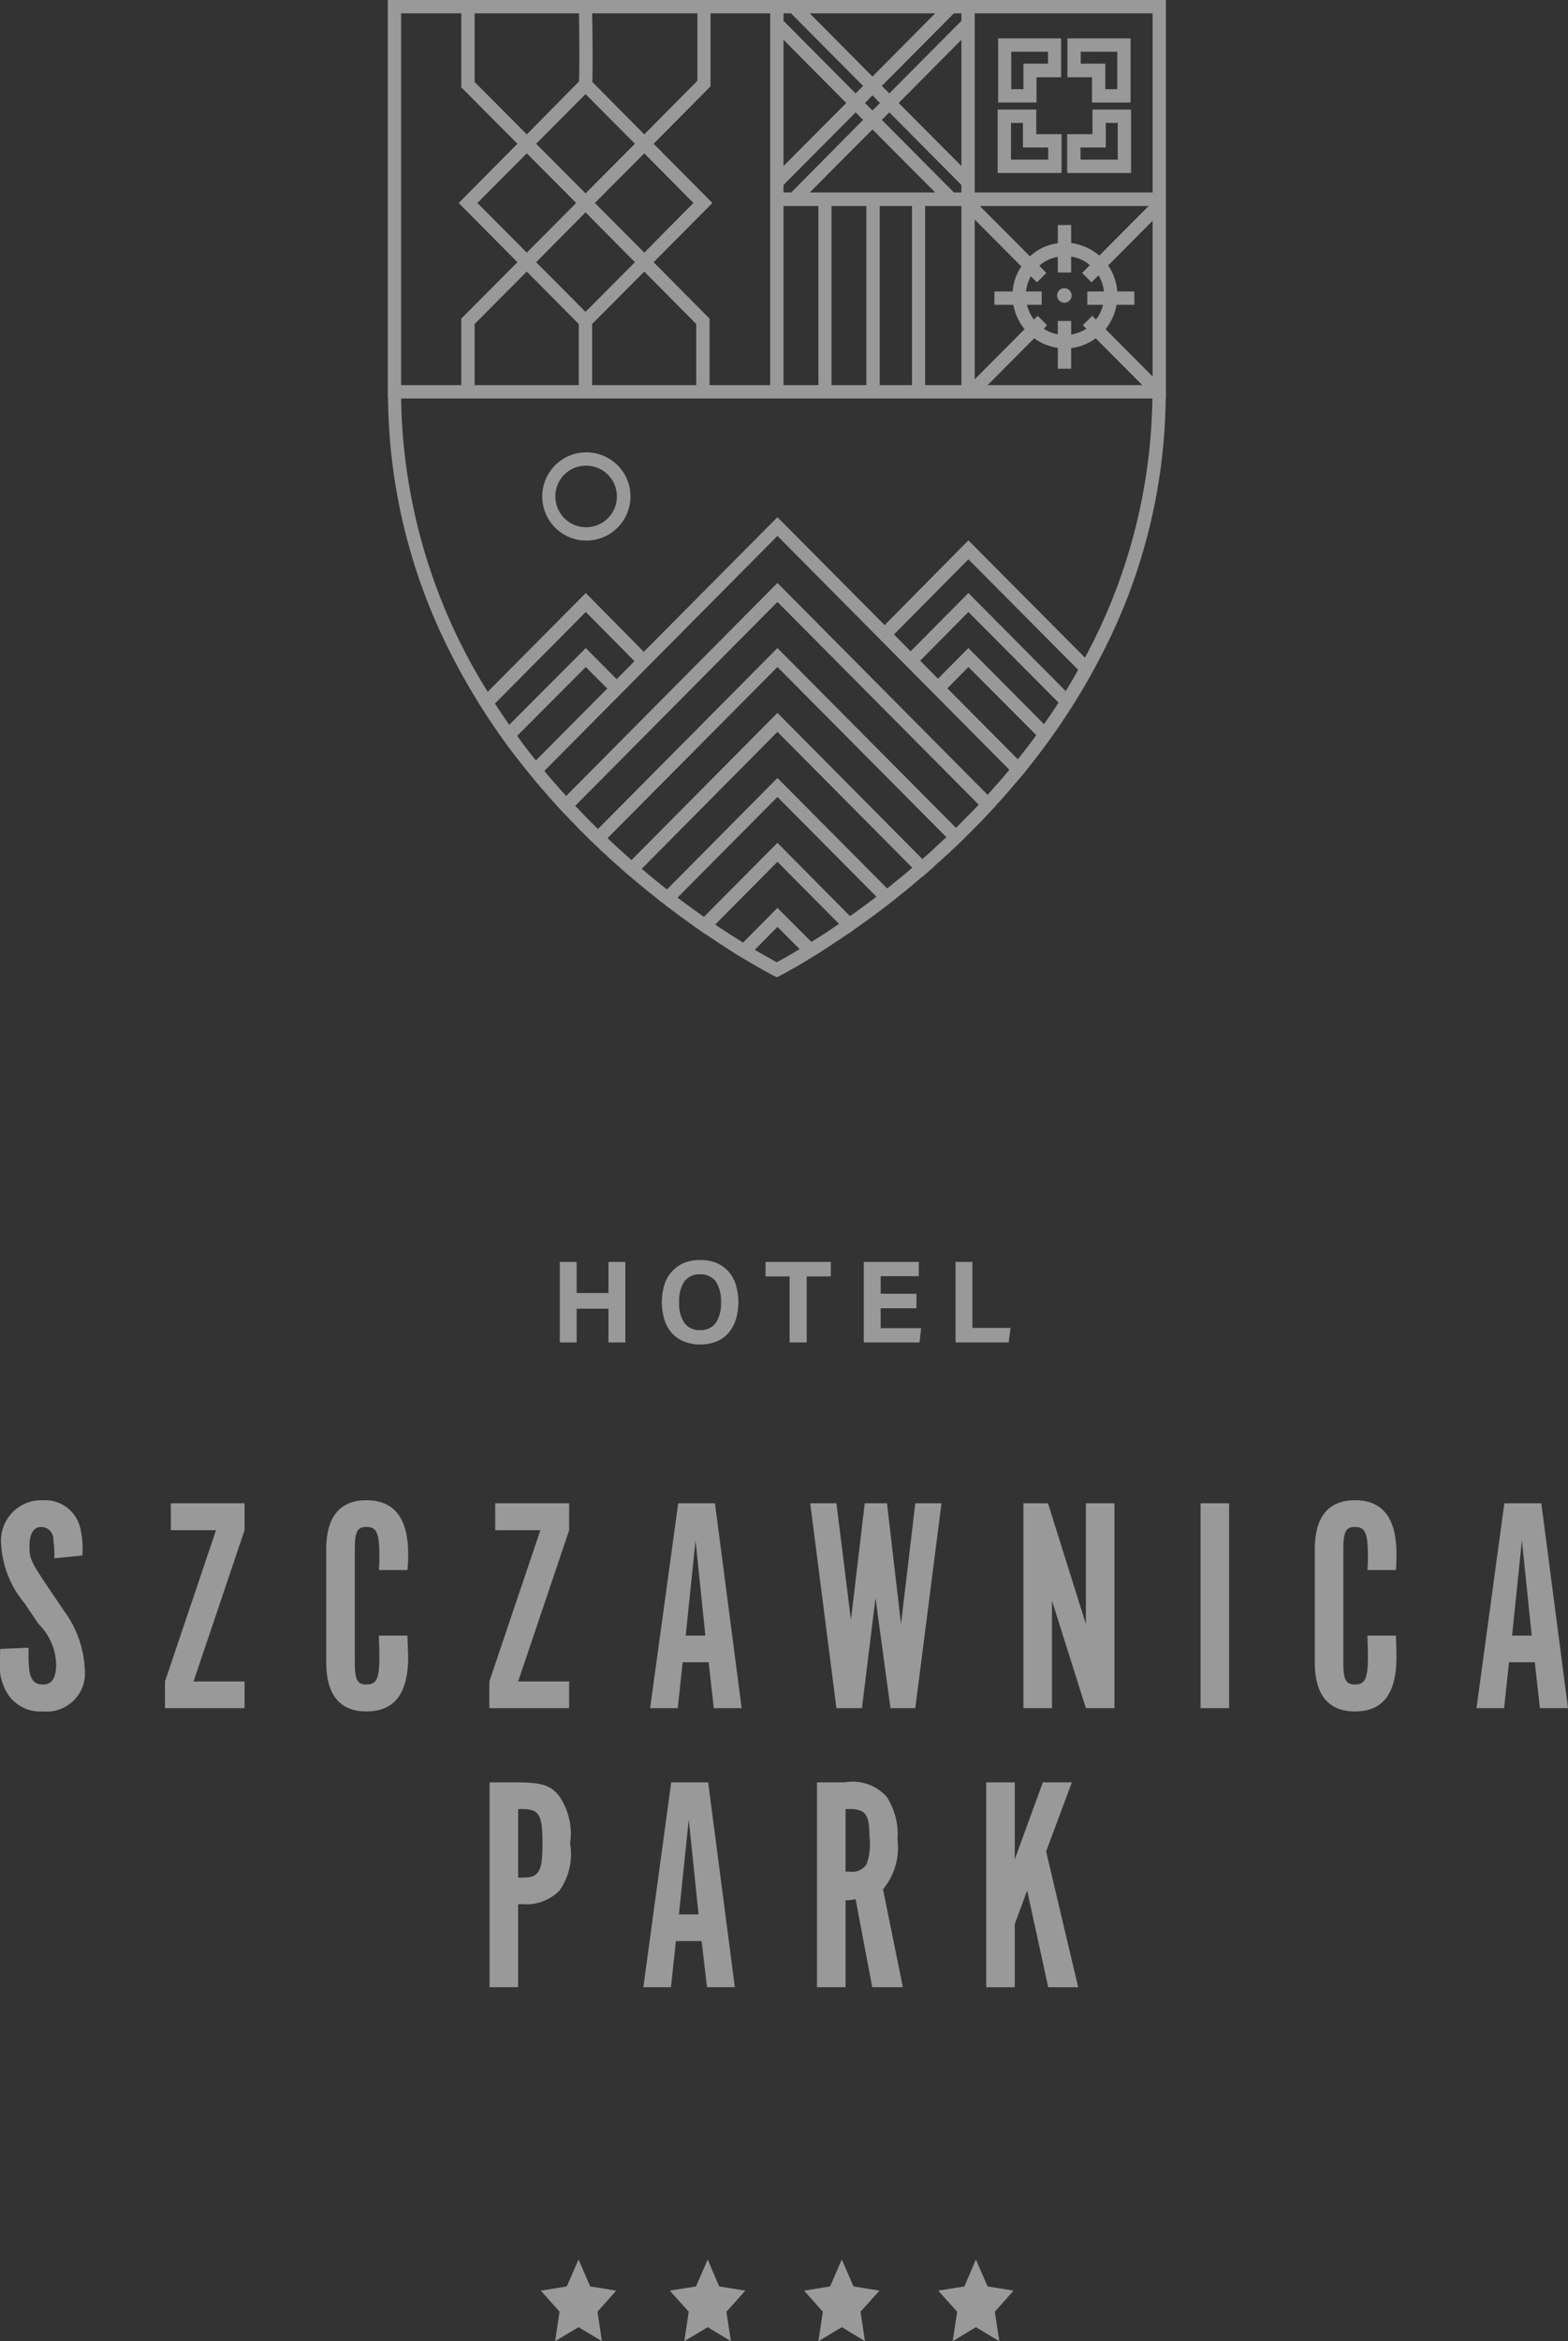 <svg xmlns="http://www.w3.org/2000/svg" width="67" height="100" viewBox="0 0 67 100">
  <rect x="0" y="0" width="67" height="100" fill="#333333" stroke="none"/>
<defs>
    <style>
      .cls-1 {
        fill: #fff;
        fill-rule: evenodd;
        opacity: 0.5;
      }
    </style>
  </defs>
  <path id="logo-szczawnica-park" class="cls-1" d="M4870.48,5213.31a0.31,0.31,0,0,0,0,.62,0.31,0.31,0,0,0,0-.62m2.28-5.49h-1.59v-0.52h1.08v-1.05h0.51v1.57Zm0.57-2.14h-1.65v1.05h-1.08v1.66h2.73v-2.71Zm-2.15-1.96v-0.51h1.56v1.6h-0.51v-1.09h-1.05Zm0.48,1.66h1.65v-2.74h-2.7v1.66h1.05v1.08Zm-1.87,2.44h-1.59v-1.57h0.51v1.05h1.08v0.52Zm0.57-1.09h-1.08v-1.05h-1.65v2.71h2.73v-1.66Zm-1.63-1.92h-0.52v-1.6h1.57v0.51h-1.05v1.09Zm0.56-.51h1.05v-1.66h-2.69v2.74h1.64v-1.08Zm-19.25,16.59a1.315,1.315,0,1,1-1.31,1.31A1.306,1.306,0,0,1,4850.04,5220.89Zm0,3.2a1.885,1.885,0,1,0-1.87-1.89A1.884,1.884,0,0,0,4850.04,5224.09Zm24.21-14.87h-7.6v-7.65h7.6v7.65Zm0,7.86-2.01-2.02a2.3,2.3,0,0,0,.47-1.04h0.76v-0.57h-0.73a2.245,2.245,0,0,0-.39-1.11l1.9-1.91v6.65Zm-2.89,12.01-4.98-5.01-3.58,3.62-4.58-4.61-5.71,5.75-2.48-2.51-4.19,4.22a24.286,24.286,0,0,1-3.7-12.53h32.1A23.946,23.946,0,0,1,4871.36,5229.09Zm-0.82,1.43-4.16-4.19-2.47,2.49-0.71-.72,3.18-3.21,4.69,4.72C4870.9,5229.92,4870.72,5230.22,4870.54,5230.52Zm-0.93,1.41-3.23-3.25-1.3,1.31-0.76-.77,2.06-2.08,3.85,3.87C4870.03,5231.33,4869.82,5231.63,4869.61,5231.93Zm-1.12,1.5-3.01-3.03,0.9-.91,2.9,2.91C4869.02,5232.76,4868.76,5233.1,4868.49,5233.43Zm-0.55.68a0.01,0.01,0,0,0-.01.01c-0.11.13-.23,0.27-0.34,0.39s-0.23.26-.34,0.39a0.236,0.236,0,0,0-.05.05l-8.98-9.05-9.03,9.1c-0.02-.02-0.03-0.04-0.05-0.06-0.11-.12-0.23-0.25-0.34-0.38s-0.23-.26-0.34-0.39a0.01,0.01,0,0,0-.01-0.01c-0.06-.08-0.13-0.16-0.19-0.23l9.96-10.04,9.91,9.99C4868.07,5233.95,4868,5234.03,4867.94,5234.11Zm-1.14,1.28c-0.15.16-.3,0.32-0.46,0.47,0,0.01,0,.01-0.01.01-0.16.17-.32,0.33-0.48,0.49l-7.63-7.68-7.67,7.73-0.06-.06-0.43-.43-0.01-.01c-0.14-.14-0.28-0.29-0.42-0.44a0.236,0.236,0,0,1-.05-0.05l8.64-8.71,8.6,8.66A0.038,0.038,0,0,0,4866.8,5235.39Zm-1.84,1.81-0.05.05c-0.15.14-.3,0.27-0.45,0.4a0.176,0.176,0,0,1-.05.04l-6.19-6.24-6.24,6.29a0.151,0.151,0,0,0-.04-0.04c-0.15-.14-0.3-0.27-0.45-0.41a0.218,0.218,0,0,1-.05-0.04l-0.48-.45,7.26-7.31,7.22,7.27C4865.28,5236.9,4865.12,5237.05,4864.96,5237.2Zm-1.08.95c-0.09.08-.18,0.15-0.27,0.23-0.12.09-.23,0.19-0.35,0.28a1.741,1.741,0,0,0-.14.12c-0.07.06-.15,0.11-0.21,0.17l-4.69-4.72-4.72,4.76c-0.08-.06-0.15-0.12-0.23-0.18-0.04-.04-0.09-0.07-0.13-0.11-0.12-.09-0.24-0.19-0.36-0.29-0.08-.07-0.17-0.14-0.26-0.22a0.874,0.874,0,0,1-.1-0.08l5.8-5.85,5.76,5.8A0.9,0.9,0,0,1,4863.88,5238.15Zm-2.56,1.98-3.1-3.13-3.14,3.16c-0.36-.25-0.73-0.52-1.13-0.82l4.27-4.3,4.23,4.26C4862.06,5239.6,4861.68,5239.88,4861.32,5240.13Zm-1.65,1.1-1.45-1.45-1.47,1.48c-0.35-.22-0.75-0.47-1.19-0.77l2.66-2.68,2.63,2.65C4860.42,5240.76,4860.02,5241.02,4859.67,5241.23Zm-1.48.87c-0.16-.09-0.49-0.27-0.94-0.53l0.97-.98,0.95,0.95C4858.7,5241.82,4858.36,5242.01,4858.19,5242.1Zm-10.29-8.62c-0.27-.33-0.54-0.68-0.8-1.05l2.93-2.94,0.92,0.92Zm-1.75-2.43,3.88-3.91,2.08,2.1-0.76.77-1.32-1.33-3.27,3.28C4846.56,5231.67,4846.35,5231.36,4846.15,5231.05Zm-4.01-29.48h2.57v3.16l2.4,2.41-2.51,2.53,2.51,2.53-2.4,2.41v2.84h-2.57v-15.88Zm3.14,0h4.46c0.02,1.24.02,2.55,0,2.91l-2.23,2.26-2.23-2.24v-2.93Zm6.85,5.57-2.11,2.12-2.11-2.12,2.11-2.12Zm2.67-5.57v2.88l-2.27,2.29-2.22-2.24c0.02-.55.01-2.19-0.01-2.93h4.5Zm-4.5,13.27,2.23-2.24,2.22,2.24v2.61h-4.45v-2.61Zm0.12-5.17,2.11-2.12,2.1,2.12-2.1,2.12Zm-2.51,2.53,2.11-2.13,2.11,2.13-2.11,2.12Zm-2.51-2.53,2.11-2.12,2.11,2.12-2.11,2.12Zm4.33,5.17v2.61h-4.45v-2.61l2.23-2.24Zm5.63-13.27h2.55v15.88h-2.59v-2.84l-2.39-2.41,2.51-2.53-2.51-2.53,2.43-2.45v-3.12Zm3.12,8.23h1.49v7.65h-1.49v-7.65Zm0-.9,3.08-3.1,0.32,0.32-3.07,3.1h-0.33v-0.32Zm0-6.2,2.68,2.7-2.68,2.69v-5.39Zm0-1.13h0.34l-0.01.01,3.07,3.09-0.32.32-3.08-3.1v-0.32Zm6.48,0-2.68,2.7-2.68-2.7h5.36Zm-1.56,3.83,2.68-2.7v5.39Zm2.36,3.82-3.08-3.1,0.32-.32,3.07,3.09,0.01-.01v0.34h-0.32Zm-1.23.58h1.55v7.65h-1.55v-7.65Zm-2.57-4.4,0.32-.33,0.32,0.33-0.32.32Zm0.06,12.05h-1.49v-7.65h1.49v7.65Zm1.95,0h-1.38v-7.65h1.38v7.65Zm-4.37-8.23,2.68-2.69,2.68,2.69h-5.36Zm6.16-7.65h0.32v0.34l-0.01-.01-3.07,3.09-0.32-.32Zm6.21,10.35a2.277,2.277,0,0,0-1.2-.54v-0.77h-0.57v0.78a2.135,2.135,0,0,0-1.19.56l-2.14-2.15h7.21Zm0.16,2.1a1.6,1.6,0,0,1-.3.63l-0.16-.16-0.4.4,0.15,0.15a1.724,1.724,0,0,1-.65.25v-0.58h-0.57v0.57a1.578,1.578,0,0,1-.6-0.24l0.14-.15-0.4-.4-0.16.16a1.749,1.749,0,0,1-.3-0.63h0.63v-0.57h-0.67a1.716,1.716,0,0,1,.21-0.65l0.26,0.26,0.4-.4-0.3-.31a1.623,1.623,0,0,1,.79-0.38v0.67h0.57v-0.68a1.67,1.67,0,0,1,.8.36l-0.33.34,0.4,0.4,0.3-.3a1.614,1.614,0,0,1,.23.69h-0.71v0.57h0.67Zm-1.36,2.73v-0.88a2.264,2.264,0,0,0,1.05-.42l1.99,2h-6.61l1.99-2a2.254,2.254,0,0,0,1.01.41v0.89h0.57Zm-4.12-6.37,1.99,2a2.214,2.214,0,0,0-.37,1.07h-0.78v0.57h0.81a2.313,2.313,0,0,0,.48,1.04l-2.13,2.14v-6.82Zm-25.08-9.38v17.02h0.01a24.466,24.466,0,0,0,2.58,10.69,28.093,28.093,0,0,0,3.33,5.18h0l0.14,0.17c0.11,0.13.21,0.26,0.32,0.39a0.151,0.151,0,0,0,.04.04c0.09,0.12.19,0.23,0.29,0.34,0.02,0.02.04,0.05,0.06,0.07,0.09,0.11.19,0.22,0.29,0.33a0.236,0.236,0,0,0,.05.05,1.2,1.2,0,0,0,.11.12v0.01l0.11,0.12a1.538,1.538,0,0,1,.12.13l0.15,0.16h0.01c0.13,0.15.27,0.29,0.41,0.43a0.943,0.943,0,0,0,.1.1,1.92,1.92,0,0,0,.14.15c0.05,0.05.11,0.1,0.16,0.16a0.022,0.022,0,0,1,.02.02c0.05,0.04.09,0.09,0.14,0.13h0l0.04,0.05c0.04,0.04.08,0.07,0.12,0.11l0.05,0.04v0.01l0.2,0.19h0a1.593,1.593,0,0,1,.13.13,0.435,0.435,0,0,1,.07.06,3.446,3.446,0,0,1,.28.26c0.06,0.05.11,0.1,0.17,0.15s0.11,0.1.17,0.15,0.14,0.12.2,0.18h0l0.23,0.2h0l0.2,0.17h0c0.36,0.3.72,0.6,1.08,0.88v0.01l0.25,0.19h0.01l0.19,0.16h0.01c0.37,0.28.75,0.56,1.12,0.82v0.01l0.27,0.18,0.01,0.01,0.2,0.14v-0.01c0.4,0.27.79,0.53,1.19,0.78h-0.01l0.31,0.19,0.19,0.11h0c0.76,0.46,1.22.69,1.24,0.7h0l0.13,0.06,0.1-.05,0.02-.01,0.01-.01h0.01c0.09-.05.54-0.28,1.24-0.71h0l0.19-.12h0.01l0.3-.19h0c0.39-.25.78-0.51,1.18-0.78h0l0.2-.13v-0.01l0.27-.19h0c0.38-.27.76-0.55,1.13-0.83h0l0.19-.15a0.01,0.01,0,0,0,.01-0.01l0.25-.19v-0.01c0.36-.28.72-0.58,1.07-0.88h0.01l0.2-.17,0.23-.2h0c0.06-.06.13-0.12,0.19-0.18s0.11-.1.16-0.14c0.06-.06.12-0.11,0.18-0.17,0.1-.08.19-0.17,0.28-0.25a0.462,0.462,0,0,1,.07-0.07c0.05-.04.09-0.09,0.14-0.13h0l0.2-.19a0.01,0.01,0,0,1,.01-0.01l0.03-.03,0.12-.12,0.05-.05h0l0.12-.12a0.151,0.151,0,0,0,.04-0.04l0.15-.15,0.14-.14,0.11-.11c0.14-.14.27-0.28,0.41-0.43h0l0.15-.16c0.04-.04.08-0.09,0.13-0.14l0.1-.11v-0.01l0.12-.12a0.218,0.218,0,0,1,.04-0.05c0.1-.11.2-0.22,0.29-0.33,0.02-.02.04-0.05,0.06-0.07,0.1-.11.2-0.23,0.29-0.34a0.151,0.151,0,0,0,.04-0.04l0.33-.39,0.13-.17h0a28.43,28.43,0,0,0,3.33-5.18,24.32,24.32,0,0,0,2.58-10.64h0.01V5201h-33.25Zm24.98,56.72v-2.82h-0.72v3.44h2.27l0.08-.62h-1.63m-3.92-.84h1.53v-0.62h-1.53v-0.75h1.63v-0.61h-2.35v3.44h2.38l0.07-.61h-1.73v-0.85Zm-4.92-1.36h1.03v2.82h0.73v-2.82h1.03v-0.62h-2.79v0.62Zm-2.12,1.98a0.781,0.781,0,0,1-.68.31,0.762,0.762,0,0,1-.67-0.31,1.467,1.467,0,0,1-.22-0.88,1.488,1.488,0,0,1,.22-0.88,0.787,0.787,0,0,1,.67-0.31,0.806,0.806,0,0,1,.68.31,1.565,1.565,0,0,1,.22.88A1.542,1.542,0,0,1,4855.59,5257.5Zm0.53-2.2a1.569,1.569,0,0,0-.51-0.36,1.923,1.923,0,0,0-.69-0.12,1.885,1.885,0,0,0-.69.12,1.569,1.569,0,0,0-.51.36,1.475,1.475,0,0,0-.33.57,2.612,2.612,0,0,0,0,1.5,1.592,1.592,0,0,0,.32.57,1.353,1.353,0,0,0,.52.36,1.9,1.9,0,0,0,1.38,0,1.318,1.318,0,0,0,.51-0.36,1.592,1.592,0,0,0,.32-0.57,2.612,2.612,0,0,0,0-1.5A1.592,1.592,0,0,0,4856.12,5255.3Zm-5.12.93h-1.36v-1.33h-0.72v3.44h0.72v-1.44H4851v1.44h0.72v-3.44H4851v1.33Zm38.61,14.63,0.42-4.06,0.42,4.06h-0.84m1.25-5.65h-1.58l-1.19,8.75h1.18l0.21-1.96h1.1l0.22,1.96h1.2Zm-6.21,2.85c0.02-.34.02-0.48,0.02-0.69,0-1.53-.59-2.29-1.77-2.29-1.14,0-1.72.71-1.72,2.1V5272c0,1.39.58,2.1,1.72,2.1,1.2,0,1.77-.77,1.77-2.33,0-.23-0.01-0.44-0.02-0.91h-1.22c0.01,0.4.02,0.64,0.02,0.9,0,0.93-.12,1.19-0.55,1.19-0.39,0-.5-0.19-0.5-0.95v-4.82c0-.76.11-0.96,0.5-0.96,0.43,0,.55.27,0.55,1.24,0,0.21,0,.33-0.02.6h1.22Zm-8.35,5.9h1.22v-8.75h-1.22v8.75Zm-4.9-3.59-1.62-5.16h-1.05v8.75h1.22v-4.59l1.45,4.59h1.22v-8.75h-1.22v5.16Zm-7.9,0-0.6-5.16h-0.95l-0.59,4.98-0.62-4.98h-1.12l1.12,8.75h1.09l0.58-4.7,0.64,4.7h1.06l1.12-8.75h-1.12Zm-9.2.49,0.42-4.06,0.42,4.06h-0.84Zm-0.32-5.65-1.2,8.75h1.18l0.21-1.96h1.11l0.22,1.96h1.19l-1.14-8.75h-1.57Zm-7.82,1.15h1.93l-2.18,6.46v1.14h3.41v-1.14h-2.18l2.18-6.46v-1.15h-3.16v1.15Zm-3.75,1.7a6.409,6.409,0,0,0,.03-0.69c0-1.53-.6-2.29-1.78-2.29-1.14,0-1.72.71-1.72,2.1V5272c0,1.39.58,2.1,1.72,2.1,1.2,0,1.78-.77,1.78-2.33,0-.23-0.02-0.44-0.03-0.91h-1.22c0.01,0.4.02,0.64,0.02,0.9,0,0.93-.11,1.19-0.55,1.19-0.39,0-.5-0.19-0.5-0.95v-4.82c0-.76.11-0.96,0.5-0.96,0.44,0,.55.27,0.55,1.24,0,0.21,0,.33-0.02.6h1.22Zm-10.11-1.7h1.93l-2.18,6.46v1.14h3.4v-1.14h-2.18l2.18-6.46v-1.15h-3.15v1.15Zm-5.17,2.55c-0.82-1.22-.87-1.33-0.87-1.87s0.18-.82.51-0.82a0.525,0.525,0,0,1,.51.56,4.419,4.419,0,0,1,.04.78l1.2-.12a3.794,3.794,0,0,0-.07-1.08,1.544,1.544,0,0,0-1.6-1.28,1.726,1.726,0,0,0-1.8,1.89,4.282,4.282,0,0,0,1,2.51l0.6,0.89a2.506,2.506,0,0,1,.75,1.72c0,0.56-.18.86-0.55,0.86-0.47,0-.63-0.28-0.63-1.19v-0.38l-1.21.05c-0.01.21-.01,0.29-0.01,0.47a2.265,2.265,0,0,0,.38,1.53,1.66,1.66,0,0,0,1.46.67,1.636,1.636,0,0,0,1.78-1.83,4.507,4.507,0,0,0-.88-2.46Zm42.57,11.17,1.1-2.95h-1.24l-1.2,3.29v-3.29h-1.22v8.75h1.22v-2.7l0.53-1.43,0.9,4.13h1.28l-1.37-5.8m-7.67.54a0.719,0.719,0,0,1-.73.32h-0.17v-2.67h0.17c0.68,0,.85.23,0.85,1.17A2.478,2.478,0,0,1,4862.03,5280.62Zm1.32-1.05a2.959,2.959,0,0,0-.46-1.82,1.936,1.936,0,0,0-1.79-.62h-1.19v8.75h1.22v-3.71a2.369,2.369,0,0,0,.43-0.05l0.71,3.76h1.31l-0.85-4.18A2.81,2.81,0,0,0,4863.35,5279.57Zm-9.34,3.2,0.42-4.05,0.42,4.05h-0.84Zm-0.33-5.64-1.19,8.75h1.18l0.21-1.97h1.1l0.23,1.97h1.19l-1.14-8.75h-1.58Zm-6.37,4.07h-0.17v-2.93h0.17c0.73,0,.87.24,0.87,1.46S4848.04,5281.2,4847.31,5281.2Zm-0.23-4.07h-1.16v8.75h1.22v-3.55h0.17a1.993,1.993,0,0,0,1.59-.57,2.689,2.689,0,0,0,.46-2.02,2.845,2.845,0,0,0-.47-2.03C4848.54,5277.26,4848.14,5277.13,4847.08,5277.13Zm4.25,21.71-1.11-.18-0.5-1.15-0.5,1.15-1.11.18,0.8,0.9-0.19,1.26,1-.6,1,0.6-0.19-1.26,0.8-.9m5.52,0-1.12-.18-0.49-1.15-0.5,1.15-1.12.18,0.81,0.9-0.19,1.26,1-.6,0.99,0.6-0.19-1.26,0.81-.9m5.73,0-1.11-.18-0.5-1.15-0.5,1.15-1.11.18,0.8,0.9-0.19,1.26,1-.6,0.99,0.6-0.19-1.26,0.81-.9m5.73,0-1.11-.18-0.5-1.15-0.49,1.15-1.12.18,0.81,0.9-0.19,1.26,0.99-.6,1,0.6-0.19-1.26,0.8-.9" transform="translate(-4825 -5201)"/>
</svg>
